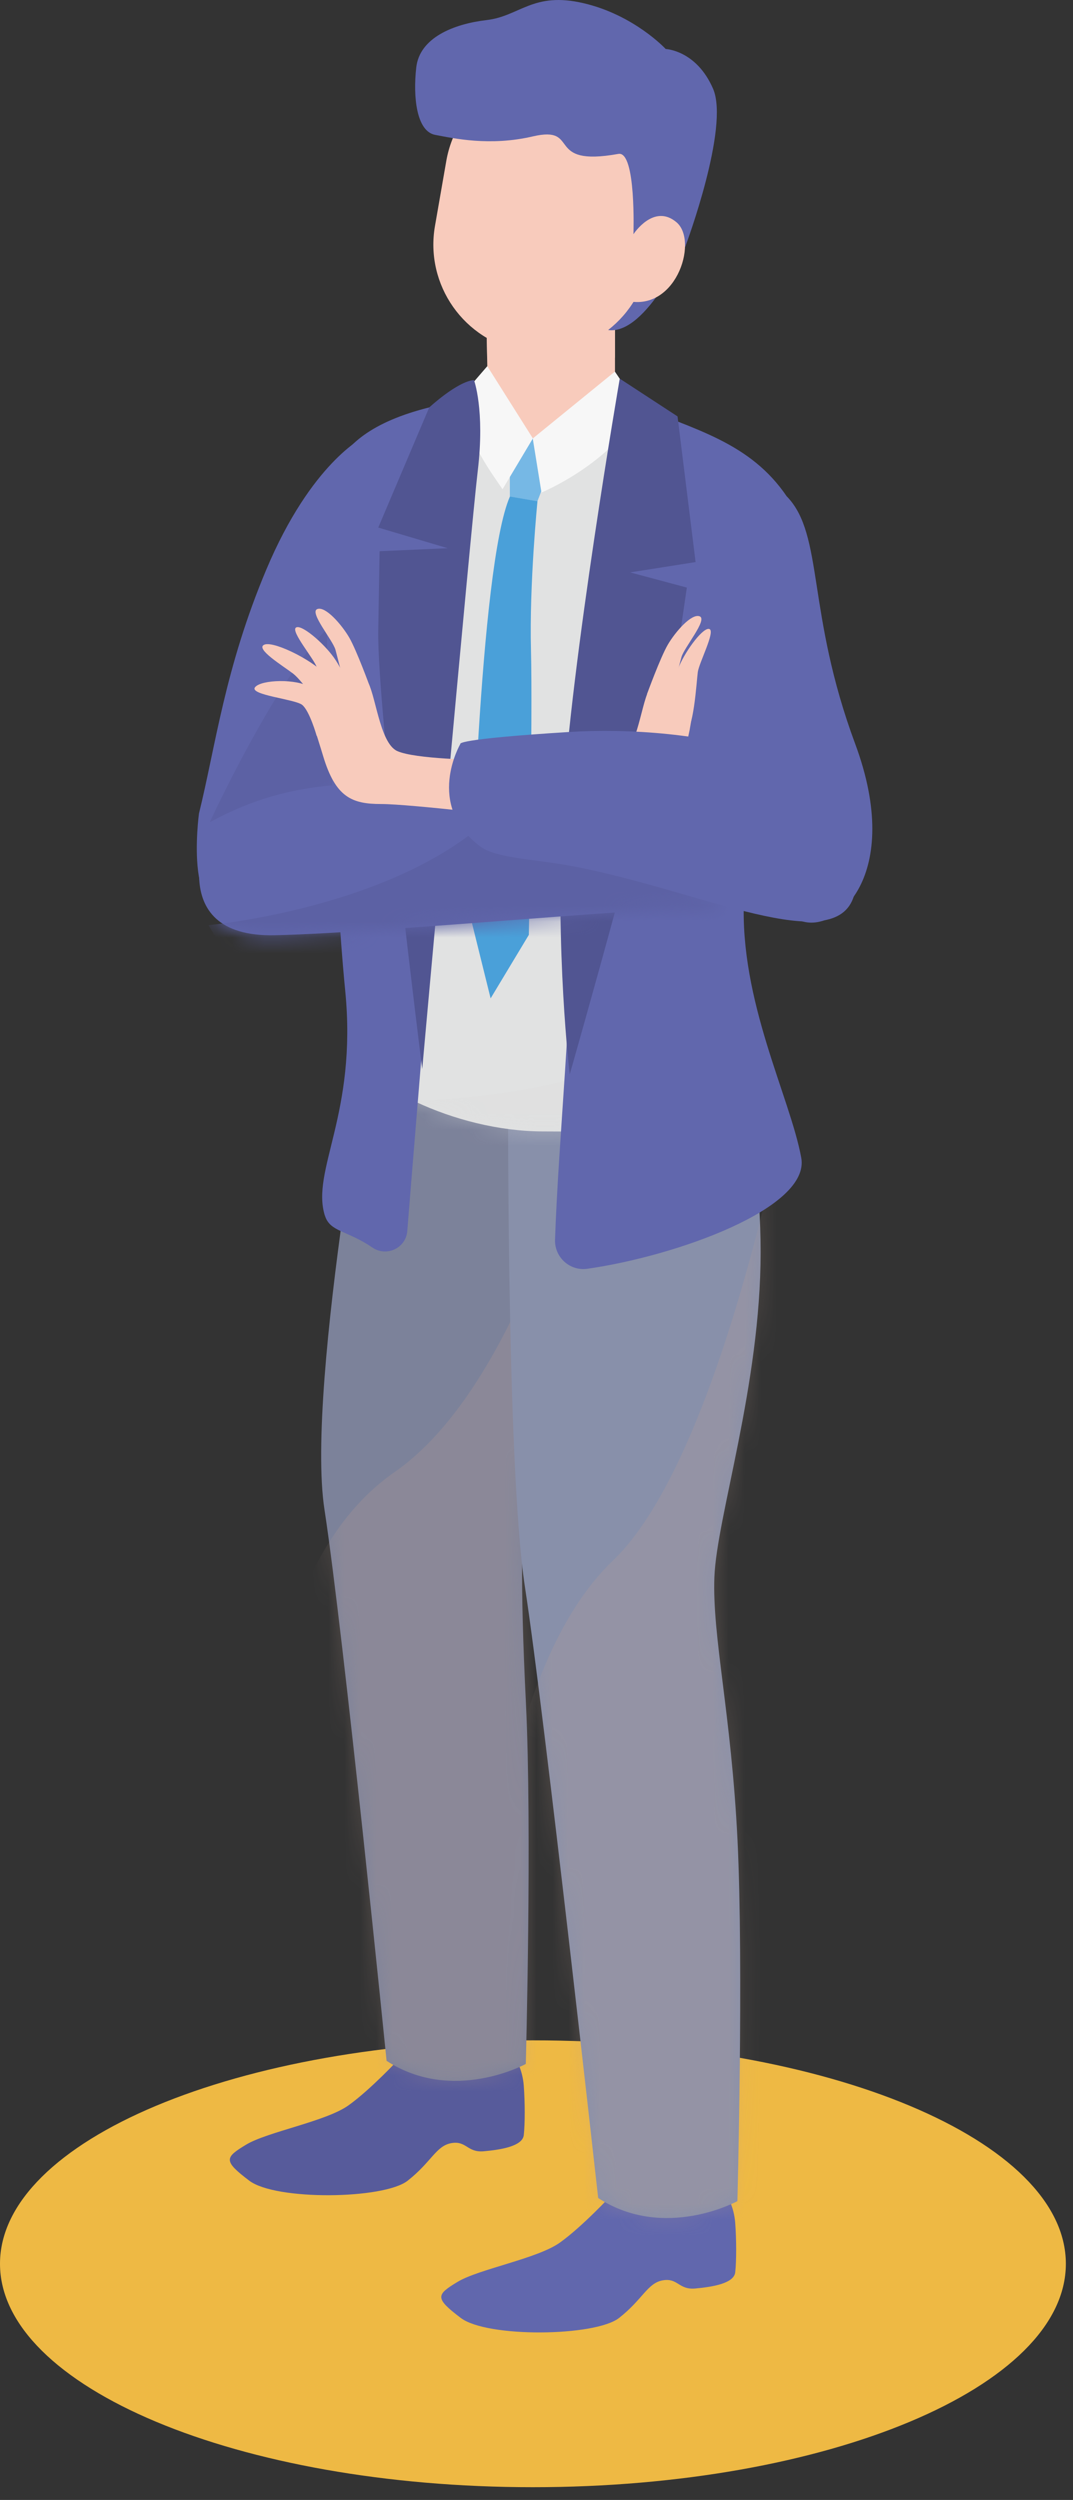 <svg width="67" height="156" viewBox="0 0 67 156" fill="none" xmlns="http://www.w3.org/2000/svg">
<rect x="0" y="0" width="67" height="156" fill="#333333" stroke="none"/>
<path d="M33.277 155.204C51.656 155.204 66.554 148.962 66.554 141.262C66.554 133.562 51.656 127.32 33.277 127.32C14.899 127.32 0 133.562 0 141.262C0 148.962 14.899 155.204 33.277 155.204Z" fill="#EEB944"/>
<path d="M38.401 19.016V26.244C38.401 26.244 35.894 27.36 33.275 27.36C31.824 27.36 30.486 26.131 30.486 26.131L30.359 19.016H38.401Z" fill="#F8CBBC"/>
<g style="mix-blend-mode:multiply">
<path d="M38.401 22.3C38.401 22.3 37.017 24.258 34.243 24.184C31.468 24.11 30.419 22.3 30.419 22.3L30.359 19.016H38.401V22.3Z" fill="#F8CBBC"/>
</g>
<path d="M32.171 128.422C32.171 128.422 32.629 129.105 32.706 130.158C32.784 131.207 32.784 132.53 32.706 133.231C32.629 133.932 31.266 134.146 30.217 134.241C29.168 134.34 29.129 133.562 28.175 133.735C27.221 133.911 26.939 134.914 25.454 136.079C23.968 137.245 17.215 137.326 15.568 136.079C13.92 134.833 14.04 134.632 15.367 133.83C16.694 133.027 20.349 132.383 21.757 131.379C23.162 130.376 24.971 128.422 24.971 128.422H32.171Z" fill="#575B9B"/>
<path d="M45.374 136.984C45.374 136.984 45.832 137.667 45.909 138.72C45.987 139.769 45.987 141.093 45.909 141.794C45.832 142.494 44.469 142.709 43.42 142.804C42.371 142.903 42.332 142.125 41.378 142.297C40.424 142.47 40.142 143.476 38.657 144.642C37.171 145.807 30.419 145.888 28.771 144.642C27.123 143.395 27.243 143.195 28.57 142.392C29.897 141.589 33.552 140.945 34.96 139.942C36.365 138.938 38.175 136.984 38.175 136.984H45.374Z" fill="#6167AD"/>
<path d="M33.406 60.992C33.406 60.992 37.426 63.601 37.426 71.91C37.426 80.218 32.899 88.33 32.758 92.062C32.617 95.794 32.452 98.367 32.839 106.257C33.226 114.143 32.832 128.793 32.832 128.793C32.832 128.793 28.28 131.292 24.14 128.599C24.14 128.599 21.464 102.022 20.26 94.192C19.056 86.365 23.548 62.654 23.548 62.654L33.399 60.996L33.406 60.992Z" fill="#7C829A"/>
<mask id="mask0_5675_16279" style="mask-type:luminance" maskUnits="userSpaceOnUse" x="20" y="60" width="18" height="70">
<path d="M33.406 60.992C33.406 60.992 37.426 63.601 37.426 71.91C37.426 80.218 32.899 88.33 32.758 92.062C32.617 95.794 32.452 98.367 32.839 106.257C33.226 114.143 32.832 128.793 32.832 128.793C32.832 128.793 28.28 131.292 24.14 128.599C24.14 128.599 21.464 102.022 20.26 94.192C19.056 86.365 23.548 62.654 23.548 62.654L33.399 60.996L33.406 60.992Z" fill="white"/>
</mask>
<g mask="url(#mask0_5675_16279)">
<g style="mix-blend-mode:multiply" opacity="0.22">
<path d="M38.225 62.656C38.225 62.656 34.226 85.199 24.628 91.867C15.031 98.532 16.098 117.195 16.098 117.195L18.763 133.456L34.599 132.706L38.229 62.656H38.225Z" fill="#BEA090"/>
</g>
</g>
<path d="M22.703 27.284C22.703 27.284 19.436 28.875 16.63 35.54C14.039 41.694 13.469 46.528 12.423 50.77C12.423 50.77 11.388 58.442 15.071 56.259C18.757 54.076 23.474 44.648 25.129 42.845C26.784 41.039 31.332 26.911 22.703 27.281V27.284Z" fill="#6167AD"/>
<mask id="mask1_5675_16279" style="mask-type:luminance" maskUnits="userSpaceOnUse" x="12" y="27" width="16" height="30">
<path d="M22.703 27.276C22.703 27.276 19.436 28.868 16.63 35.532C14.039 41.686 13.469 46.52 12.423 50.763C12.423 50.763 11.388 58.434 15.071 56.251C18.757 54.068 23.474 44.64 25.129 42.837C26.784 41.031 31.332 26.903 22.703 27.273V27.276Z" fill="white"/>
</mask>
<g mask="url(#mask1_5675_16279)">
<path d="M25.73 26.699C25.73 26.699 23.442 36.088 20.252 39.412C17.062 42.735 13.102 51.291 13.102 51.291L35.521 45.675L25.73 26.695V26.699Z" fill="#5C61A4"/>
</g>
<path d="M45.171 64.824C45.171 64.824 47.495 69.823 47.495 78.132C47.495 86.441 44.748 94.679 44.608 98.411C44.467 102.143 45.664 106.931 46.051 114.817C46.438 122.703 46.044 137.353 46.044 137.353C46.044 137.353 41.492 139.852 37.352 137.159C37.352 137.159 33.989 106.906 32.785 99.076C31.581 91.25 31.733 66.26 31.733 66.26L45.171 64.82V64.824Z" fill="#8890AA"/>
<mask id="mask2_5675_16279" style="mask-type:luminance" maskUnits="userSpaceOnUse" x="31" y="64" width="17" height="75">
<path d="M45.163 64.816C45.163 64.816 47.487 69.815 47.487 78.124C47.487 86.433 44.741 94.671 44.6 98.403C44.459 102.135 45.656 106.923 46.043 114.809C46.431 122.695 46.036 137.345 46.036 137.345C46.036 137.345 41.484 139.844 37.344 137.151C37.344 137.151 33.982 106.898 32.778 99.068C31.573 91.242 31.725 66.252 31.725 66.252L45.163 64.812V64.816Z" fill="white"/>
</mask>
<g mask="url(#mask2_5675_16279)">
<g style="mix-blend-mode:multiply" opacity="0.22">
<path d="M49.647 66.199C49.647 66.199 45.426 90.555 38.279 97.374C31.136 104.194 30.484 120.593 30.484 120.593L32.752 144.301H49.647V66.195V66.199Z" fill="#BEA090"/>
</g>
</g>
<path d="M30.03 24.84C31.252 24.714 31.745 27.358 33.273 27.358C34.635 27.358 38.314 25.02 39.603 25.316C38.931 29.347 39.603 42.039 39.603 49.696C39.603 56.336 37.818 65.817 37.631 70.602C37.227 70.623 34.326 70.602 33.931 70.602C31.108 70.602 28.252 69.827 25.992 68.771C26.51 62.842 26.08 51.477 26.415 44.838C26.791 37.374 29.456 28.15 30.03 24.84Z" fill="#E1E2E2"/>
<path d="M31.836 27.141L34.987 27.584L33.554 31.288L31.836 30.992V27.141Z" fill="#76B8E5"/>
<path d="M31.843 30.984L33.561 31.28C33.561 31.28 33.047 36.427 33.156 40.578C33.265 44.729 33.022 58.336 33.022 58.336L30.635 62.3L29.375 57.213C29.375 57.213 29.917 35.357 31.84 30.984H31.843Z" fill="#4AA0D9"/>
<mask id="mask3_5675_16279" style="mask-type:luminance" maskUnits="userSpaceOnUse" x="20" y="24" width="29" height="47">
<path d="M34.379 24.613C40.107 24.613 45.455 27.264 48.155 32.362C50.856 37.46 45.504 47.237 45.251 52.363C44.997 57.485 45.564 62.118 46.173 65.164C46.782 68.209 39.621 70.596 33.935 70.596C28.25 70.596 22.409 67.449 21.645 65.213C20.884 62.977 23.402 60.196 22.743 54.091C22.085 47.986 20.349 36.108 20.268 32.64C20.187 29.176 21.93 24.609 34.383 24.609L34.379 24.613Z" fill="white"/>
</mask>
<g mask="url(#mask3_5675_16279)">
<g style="mix-blend-mode:multiply" opacity="0.32">
<path d="M48.208 28.727C48.208 28.727 47.504 40.053 43.434 47.618C39.368 55.184 43.219 60.067 41.199 64.056C39.178 68.045 27.137 69.203 18.688 68.644L34.587 74.784L52.039 73.96L53.447 45.136V28.8L48.205 28.727H48.208Z" fill="#DBDCDC"/>
</g>
</g>
<path d="M38.509 27.152C38.671 26.043 39.822 25.346 40.871 25.747C44.705 27.226 47.951 28.293 49.951 32.408C53.028 38.749 46.74 49.719 46.455 56.088C46.166 62.461 49.339 68.46 50.032 72.248C50.606 75.381 42.251 78.377 36.675 79.173C35.583 79.328 34.619 78.455 34.657 77.353C34.876 71.009 35.738 62.975 35.738 55.571C35.738 47.107 37.569 33.574 38.516 27.149L38.509 27.152Z" fill="#6167AD"/>
<path d="M20.285 75.857C19.404 73.034 22.32 69.52 21.555 61.81C20.791 54.096 20.358 38.503 20.263 34.123C20.186 30.539 19.954 26.617 28.343 25.093C29.28 24.924 30.118 25.723 29.973 26.667C29.188 31.814 27.798 41.795 27.417 50.069C27.065 57.691 26.051 68.964 25.432 76.818C25.347 77.885 24.133 78.452 23.249 77.846C21.651 76.758 20.608 76.885 20.288 75.854L20.285 75.857Z" fill="#6167AD"/>
<path d="M30.429 22.852L33.274 27.358L31.379 30.53L30.83 29.727C29.883 28.344 29.133 26.833 28.598 25.242L28.531 25.048L30.425 22.852H30.429Z" fill="#F7F7F7"/>
<path d="M33.266 27.36L33.811 30.736C33.811 30.736 38.202 28.916 39.98 25.525L38.395 23.188L33.269 27.36H33.266Z" fill="#F7F7F7"/>
<path d="M38.699 23.625C38.699 23.625 35.625 41.436 35.136 50.403C34.643 59.37 35.576 67.038 35.576 67.038C35.576 67.038 41.441 46.544 42.167 41.605L42.888 36.666L39.347 35.718L43.434 35.074L42.307 25.984L38.699 23.628V23.625Z" fill="#515592"/>
<path d="M29.594 23.711C29.594 23.711 30.287 25.563 29.833 29.372C29.379 33.181 26.365 66.712 26.365 66.712C26.365 66.712 23.535 44.289 23.619 39.343L23.703 34.396L27.956 34.209L23.619 32.921L26.802 25.425C26.802 25.425 28.541 23.813 29.594 23.715V23.711Z" fill="#515592"/>
<path d="M49.142 30.992C49.142 30.992 42.221 36.041 43.742 44.205C45.259 52.37 47.769 56.637 50.002 57.46C52.234 58.284 56.451 54.64 53.399 46.416C50.343 38.192 51.456 33.404 49.146 30.992H49.142Z" fill="#6167AD"/>
<path d="M35.493 47.956L34.789 51.04C34.789 51.04 37.884 50.632 39.707 50.632C41.535 50.632 41.954 49.456 42.732 46.868C43.51 44.281 43.214 43.08 42.598 42.946C41.031 42.605 41.144 42.291 40.605 42.939C40.066 43.587 39.834 46.816 38.704 47.33C37.574 47.843 35.49 47.96 35.49 47.96L35.493 47.956Z" fill="#F8CBBC"/>
<path d="M41.519 45.164C41.519 45.164 41.938 42.664 42.399 41.587C42.861 40.51 43.952 39.084 44.307 39.257C44.663 39.429 43.653 41.351 43.572 41.939C43.491 42.527 43.322 45.717 42.691 45.858C42.061 45.998 41.516 45.168 41.516 45.168L41.519 45.164Z" fill="#F8CBBC"/>
<path d="M40.402 43.308C40.402 43.308 41.233 41.027 41.698 40.231C42.162 39.435 43.18 38.26 43.69 38.46C44.201 38.661 42.726 40.393 42.553 40.999C42.381 41.604 41.719 44.308 41.719 44.308L40.398 43.312L40.402 43.308Z" fill="#F8CBBC"/>
<path d="M42.836 15.291C42.836 15.291 40.389 20.907 37.984 20.597L38.481 15.133L42.836 15.291Z" fill="#6167AD"/>
<path d="M27.161 14.099C26.521 17.777 28.983 21.278 32.661 21.918C36.339 22.559 39.84 20.097 40.48 16.419L41.187 12.361C41.828 8.683 39.365 5.182 35.687 4.541C32.01 3.901 28.509 6.363 27.868 10.041L27.161 14.099Z" fill="#F8CBBC"/>
<path d="M39.554 14.61C39.554 14.61 39.73 9.403 38.614 9.603C33.931 10.448 36.318 7.804 33.269 8.512C30.583 9.138 28.34 8.635 27.175 8.417C26.01 8.198 25.781 6.061 25.992 4.21C26.2 2.358 28.312 1.495 30.389 1.252C32.467 1.009 33.276 -0.543 36.441 0.2C39.606 0.939 41.568 3.058 41.568 3.058C41.568 3.058 43.479 3.129 44.525 5.537C45.567 7.949 42.828 15.289 42.828 15.289L39.561 14.606L39.554 14.61Z" fill="#6167AD"/>
<path d="M39.563 14.602C39.563 14.602 40.823 12.669 42.242 13.87C43.664 15.07 42.14 19.756 38.852 18.693L39.563 14.605V14.602Z" fill="#F8CBBC"/>
<path d="M13.127 51.293C13.127 51.293 9.944 58.528 17.182 58.359C24.421 58.19 42.373 56.401 45.228 56.658C45.228 56.658 37.849 50.846 30.001 49.568C22.153 48.29 17.524 48.895 13.127 51.297V51.293Z" fill="#6167AD"/>
<mask id="mask4_5675_16279" style="mask-type:luminance" maskUnits="userSpaceOnUse" x="12" y="48" width="34" height="11">
<path d="M13.119 51.293C13.119 51.293 9.936 58.528 17.174 58.359C24.413 58.19 42.365 56.401 45.22 56.658C45.22 56.658 37.841 50.846 29.993 49.568C22.146 48.29 17.516 48.895 13.119 51.297V51.293Z" fill="white"/>
</mask>
<g mask="url(#mask4_5675_16279)">
<path d="M13.016 57.73C13.016 57.73 26.239 56.547 31.848 49.713C37.456 42.88 48.923 50.069 48.923 50.069L50.803 60.726L15.748 62.31L13.016 57.73Z" fill="#5C61A4"/>
</g>
<path d="M29.989 47.422L32.798 51.035C32.798 51.035 25.62 50.172 23.796 50.172C21.972 50.172 20.948 49.753 20.173 47.165C19.399 44.578 19.166 44.669 20.381 43.617C21.592 42.567 22.363 41.831 22.902 42.476C23.441 43.12 23.673 46.352 24.803 46.866C25.933 47.377 29.992 47.419 29.992 47.419L29.989 47.422Z" fill="#F8CBBC"/>
<path d="M53.328 55.884C52.17 59.799 43.798 55.599 35.855 54.071C33.422 53.602 31 53.574 29.993 52.824C26.508 50.233 28.747 46.42 28.747 46.42C28.747 46.42 28.346 46.124 35.538 45.677C42.731 45.227 56.004 46.839 53.328 55.887V55.884Z" fill="#6167AD"/>
<path d="M19.778 45.928C19.778 45.928 19.324 44.33 18.859 43.978C18.395 43.626 15.539 43.365 15.927 42.883C16.314 42.401 18.543 42.344 19.359 42.883C20.176 43.422 20.715 45.295 20.715 45.295L19.778 45.928Z" fill="#F8CBBC"/>
<path d="M21.787 44.585C21.787 44.585 20.925 43.057 20.393 42.216C19.861 41.375 17.161 39.98 16.517 40.223C15.876 40.466 17.707 41.575 18.309 42.04C18.907 42.505 20.238 44.402 20.393 45.138C20.548 45.874 21.787 44.589 21.787 44.589V44.585Z" fill="#F8CBBC"/>
<path d="M22.484 44.324C22.484 44.324 21.53 41.976 20.843 41.025C20.157 40.075 18.784 38.92 18.474 39.166C18.164 39.413 19.569 41.068 19.777 41.624C19.985 42.18 20.847 45.257 21.488 45.257C22.128 45.257 22.484 44.328 22.484 44.328V44.324Z" fill="#F8CBBC"/>
<path d="M23.098 42.855C23.098 42.855 22.267 40.574 21.803 39.778C21.338 38.982 20.32 37.806 19.81 38.007C19.299 38.208 20.775 39.94 20.947 40.545C21.116 41.151 21.782 43.855 21.782 43.855L23.102 42.858L23.098 42.855Z" fill="#F8CBBC"/>
</svg>
